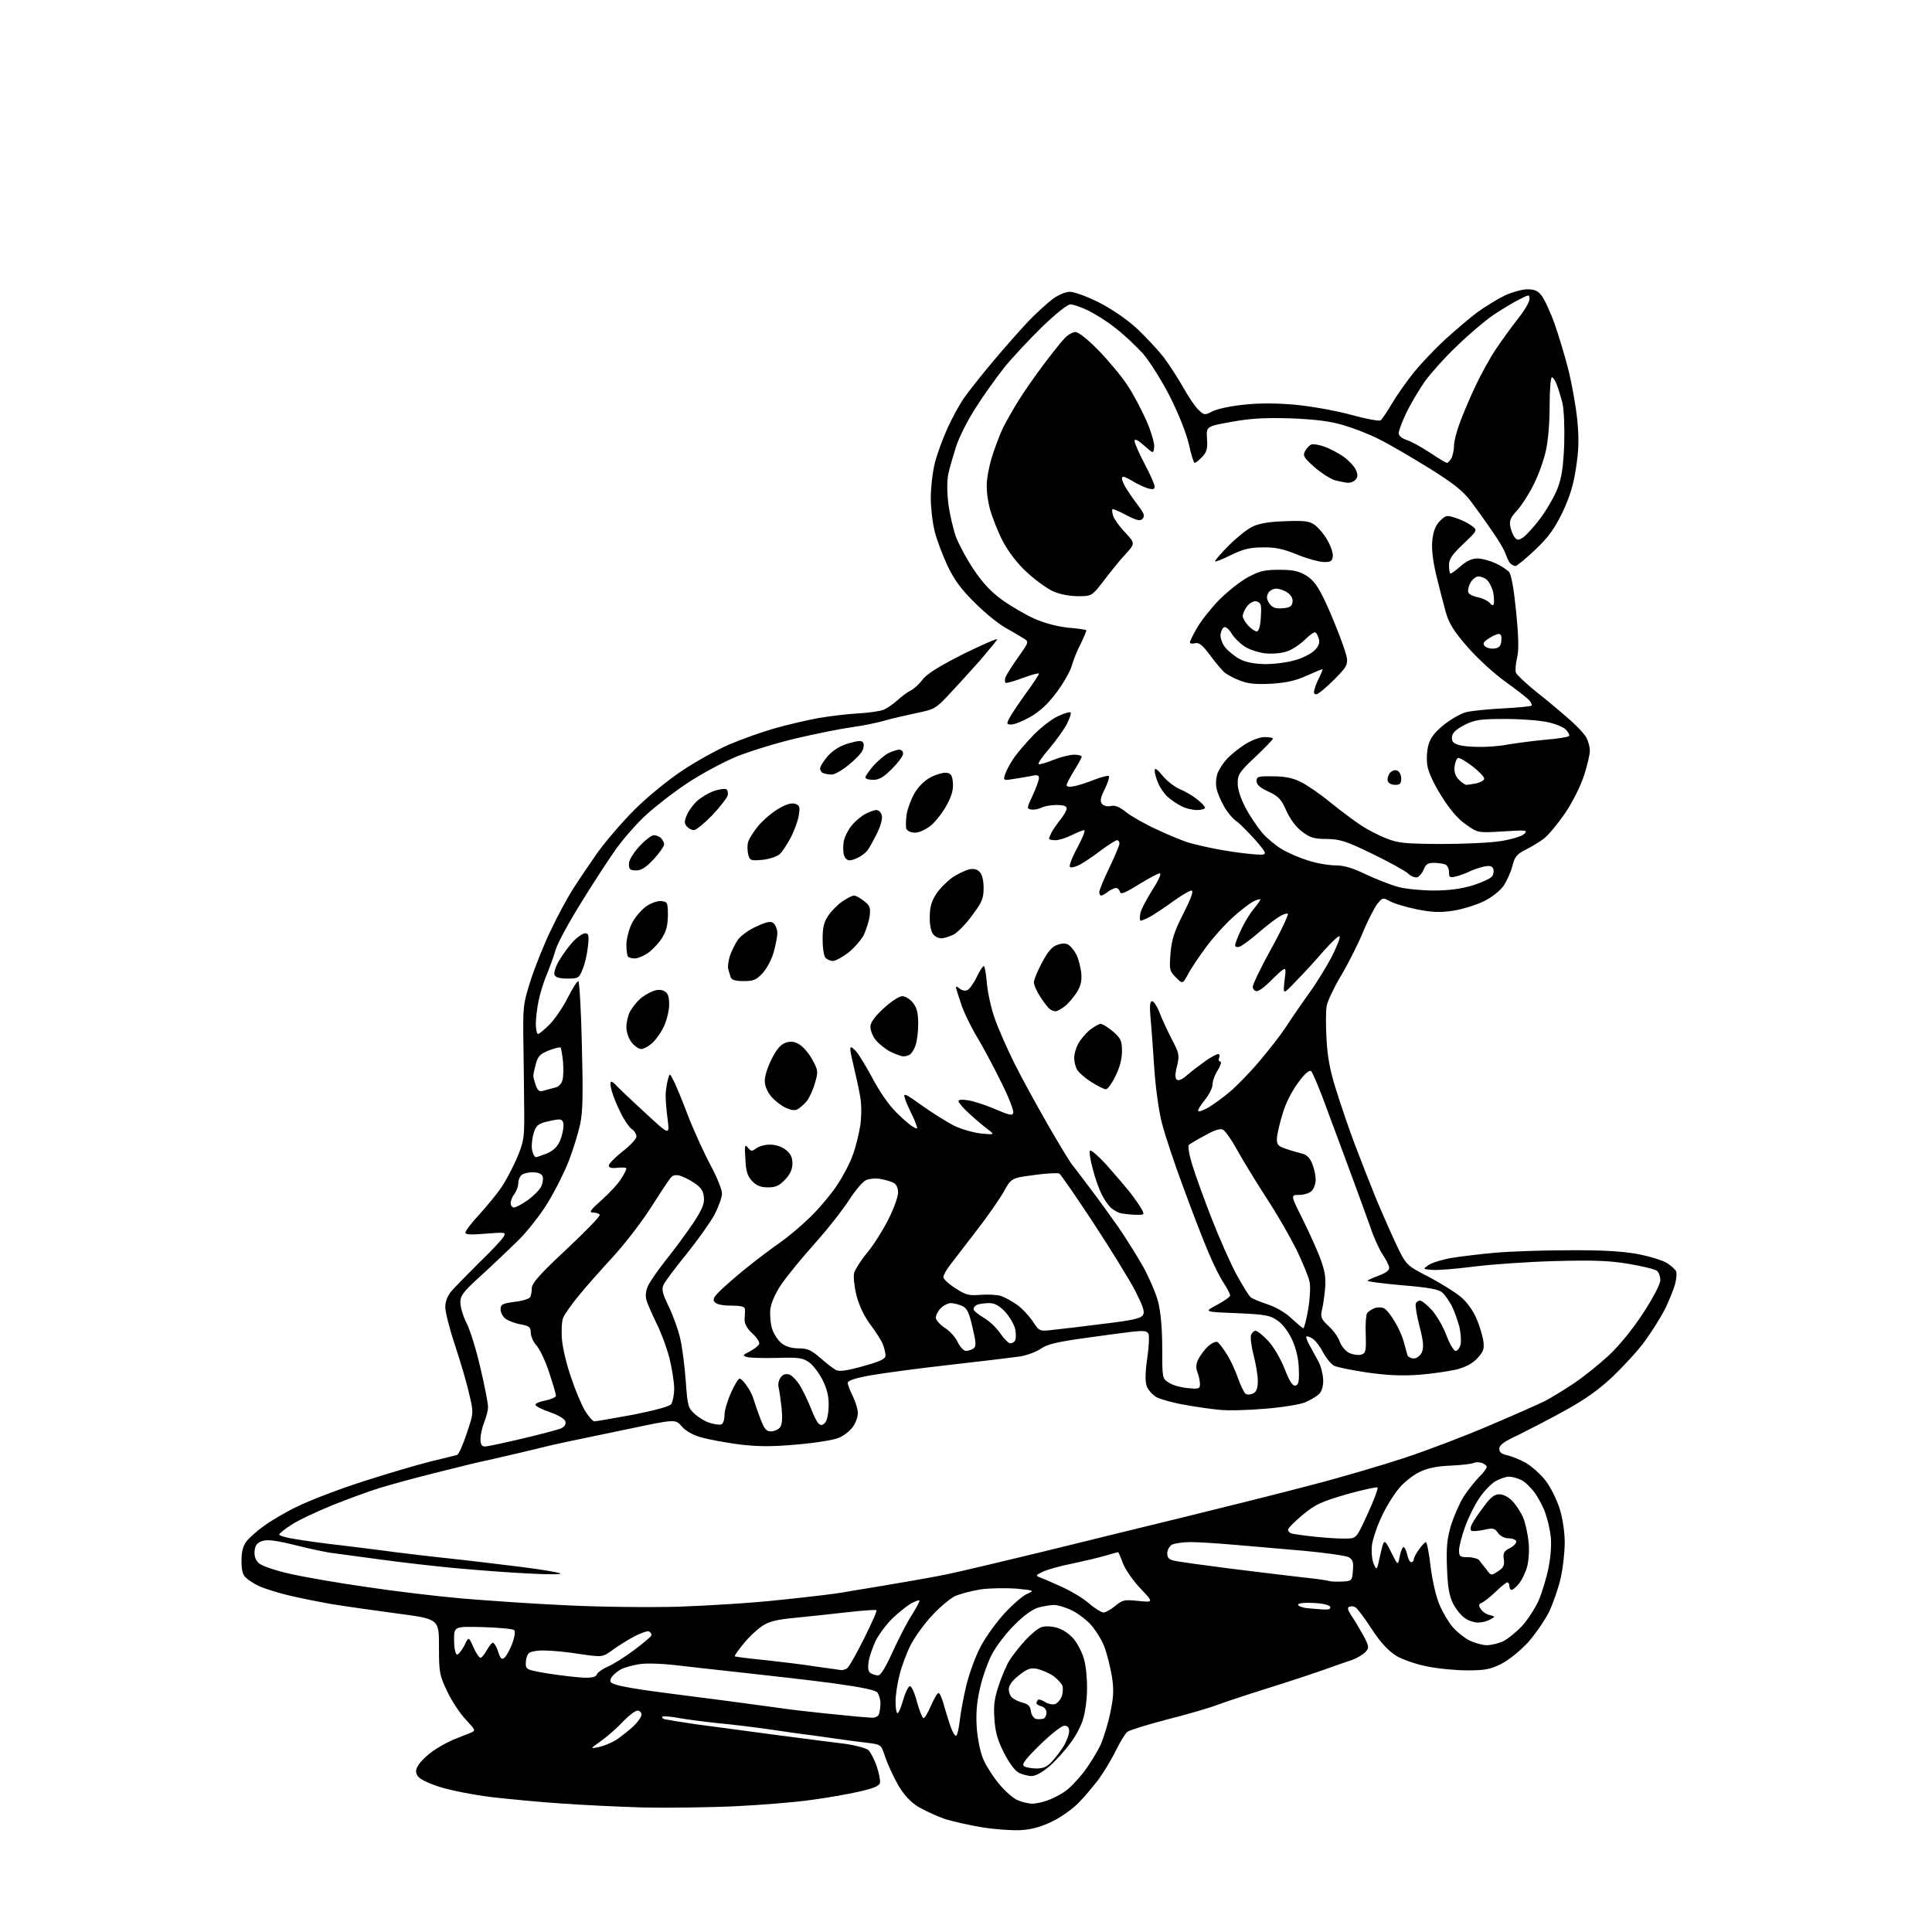 <?xml version="1.0" encoding="UTF-8" standalone="no"?>
<svg 
  version="1.1" 
  xmlns="http://www.w3.org/2000/svg" 
  xmlns:xlink="http://www.w3.org/1999/xlink" 
  xmlns:svg="http://www.w3.org/2000/svg"
  xmlns:rdf="http://www.w3.org/1999/02/22-rdf-syntax-ns#"
  xmlns:cc="http://creativecommons.org/ns#"
  xmlns:dc="http://purl.org/dc/elements/1.1/"
  viewBox="0 0 768 768"
  width="768"
  height="768"
>
<style>svg {background-color: white; }</style>"
<path stroke="none" fill="black" fill-rule="evenodd" d="M405.9,727.5C402.4,727.7 395.4,727.2 390.5,726.4C385.6,725.6 378.8,724.1 375.4,723.0C372.0,721.8 367.3,719.6 364.8,718.1C361.7,716.1 359.2,713.3 356.9,709.4C355.1,706.1 352.8,701.2 351.9,698.5C350.3,693.5 350.3,693.5 344.9,692.8C341.9,692.5 337.7,691.9 335.5,691.6C333.3,691.3 327.9,690.5 323.5,689.9C319.1,689.4 311.0,688.2 305.5,687.4C300.0,686.6 291.0,685.5 285.5,685.0C280.0,684.4 272.9,683.5 269.6,682.9C266.4,682.3 263.5,682.1 263.3,682.4C263.0,682.7 263.3,683.1 264.1,683.4C264.9,683.6 270.4,684.5 276.5,685.4C282.6,686.2 296.7,688.1 308.0,689.6C319.3,691.1 331.9,692.7 336.0,693.2C340.1,693.8 344.3,694.9 345.2,695.7C346.1,696.6 347.6,699.4 348.5,702.1C349.4,704.8 350.0,707.7 349.8,708.7C349.6,709.9 347.3,710.9 341.5,712.2C337.1,713.2 328.6,714.7 322.5,715.5C316.4,716.4 302.9,717.5 292.5,718.0C282.1,718.5 265.4,718.7 255.5,718.5C245.6,718.2 231.0,717.5 223.0,716.9C215.0,716.4 202.7,715.2 195.5,714.4C188.3,713.5 179.0,711.7 174.7,710.3C169.8,708.7 166.6,707.1 165.9,705.8C165.1,704.3 165.2,703.3 166.5,701.4C167.3,700.1 169.8,697.7 171.9,696.2C174.0,694.7 177.7,692.6 180.1,691.6C182.5,690.6 185.6,689.4 186.9,688.9C189.2,687.9 189.2,687.9 185.0,683.4C182.7,680.9 179.4,675.9 177.7,672.2C174.7,665.9 174.5,664.8 174.5,654.5C174.5,643.6 174.5,643.6 158.0,641.4C148.9,640.2 137.0,638.5 131.5,637.6C126.0,636.6 117.9,635.0 113.6,633.9C109.2,632.8 104.3,631.2 102.6,630.3C100.9,629.5 98.7,628.1 97.8,627.2C96.5,626.1 96.0,624.2 96.0,620.5C96.0,616.8 96.6,614.5 98.0,612.7C99.1,611.3 102.2,608.5 104.9,606.6C107.6,604.6 113.5,601.1 118.1,598.9C122.7,596.6 134.4,592.1 144.0,589.0C153.6,585.9 165.8,582.3 171.0,581.0C176.2,579.7 181.0,578.6 181.6,578.4C182.3,578.3 184.0,574.4 185.5,569.9C188.3,561.6 188.3,561.6 186.5,554.1C185.6,549.9 183.0,541.2 180.9,534.8C178.7,528.3 177.0,521.5 177.0,519.6C177.0,517.4 177.9,515.1 179.4,513.3C180.8,511.7 185.8,506.6 190.5,501.9C195.3,497.3 199.6,492.7 200.2,491.6C201.2,489.8 200.9,489.8 193.1,490.4C187.2,490.9 185.0,490.8 185.0,490.0C185.0,489.3 187.5,486.0 190.6,482.7C193.7,479.3 197.5,474.6 199.1,472.3C200.8,469.9 203.5,464.8 205.3,460.8C208.1,454.2 208.4,452.5 208.4,444.0C208.4,438.8 208.2,426.6 208.1,417.0C207.8,399.7 207.9,399.4 211.0,389.5C212.8,384.0 216.4,375.0 219.1,369.5C221.7,364.0 225.6,356.8 227.7,353.5C229.8,350.2 234.2,343.7 237.4,339.1C240.7,334.5 247.3,326.8 252.2,321.9C257.1,317.0 265.5,310.1 271.1,306.4C276.6,302.7 285.1,298.0 290.0,295.9C294.9,293.8 302.8,291.0 307.7,289.6C312.5,288.2 320.3,286.4 325.0,285.5C329.7,284.7 336.9,283.8 341.0,283.6C345.1,283.4 349.7,282.7 351.1,282.2C352.6,281.6 355.0,279.9 356.6,278.5C358.2,277.0 360.6,275.2 362.0,274.5C363.4,273.8 365.5,271.8 366.8,270.1C368.4,267.9 373.4,264.8 383.1,259.9C390.9,256.1 396.8,253.5 396.4,254.2C396.0,254.9 392.9,258.6 389.6,262.5C386.2,266.3 380.9,272.2 377.6,275.7C372.0,281.7 371.5,282.0 364.1,283.5C359.9,284.4 354.2,285.7 351.5,286.5C348.7,287.3 342.9,288.5 338.5,289.1C334.1,289.7 324.2,291.7 316.5,293.5C308.8,295.3 298.2,298.6 292.9,300.7C287.6,302.9 278.8,307.6 273.4,311.2C267.9,314.8 260.6,320.5 257.0,323.8C253.4,327.0 247.9,333.3 244.8,337.6C241.7,342.0 235.3,351.8 230.6,359.5C225.8,367.2 221.5,375.3 220.9,377.5C220.3,379.7 218.7,384.0 217.5,387.0C216.2,390.0 214.7,394.9 214.1,397.8C213.5,400.7 213.0,404.9 213.0,407.0C213.0,409.2 213.4,411.0 213.9,411.0C214.4,411.0 216.4,409.3 218.5,407.2C220.5,405.2 223.7,400.5 225.6,396.8C227.5,393.0 229.4,390.0 229.9,390.0C230.3,390.0 231.0,401.4 231.3,415.2C231.8,435.0 231.7,441.9 230.6,447.0C229.8,450.6 227.8,457.1 226.1,461.5C224.4,465.9 220.7,473.3 217.8,478.0C215.0,482.7 209.7,489.4 206.1,493.0C202.4,496.6 195.8,502.9 191.3,507.0C184.1,513.5 183.0,515.0 183.0,517.8C183.0,519.6 184.1,523.3 185.5,526.0C186.9,528.8 189.4,536.8 191.0,543.9C192.7,551.0 194.0,557.9 194.0,559.3C194.0,560.6 193.3,563.4 192.5,565.3C191.7,567.3 191.0,570.3 191.0,572.0C191.0,574.2 191.5,575.0 192.8,575.0C193.7,575.0 200.3,573.6 207.5,571.9C214.7,570.2 221.5,568.4 222.8,567.9C224.3,567.3 225.0,566.3 224.8,565.2C224.6,564.1 222.3,562.7 218.7,561.4C215.5,560.3 212.9,559.0 212.8,558.4C212.8,557.9 214.7,557.1 216.9,556.7C219.2,556.2 221.0,555.4 221.0,554.8C221.0,554.2 219.8,550.1 218.3,545.6C216.9,541.2 214.6,536.4 213.3,534.9C212.0,533.5 211.0,531.2 211.0,529.8C211.0,527.6 210.4,527.1 207.2,526.5C205.2,526.2 202.5,525.2 201.2,524.4C200.0,523.6 199.0,521.9 199.0,520.6C199.0,518.5 199.6,518.2 204.5,517.5C207.5,517.2 210.3,516.3 210.7,515.7C211.1,515.1 211.4,513.4 211.4,512.0C211.5,510.0 214.6,506.5 225.2,496.6C232.8,489.5 238.7,483.4 238.4,482.9C238.1,482.4 236.9,482.0 235.7,482.0C234.0,482.0 234.7,481.0 239.2,477.0C242.3,474.2 245.8,470.5 246.9,468.6C248.1,466.8 249.0,464.9 249.0,464.5C249.0,464.1 247.4,464.0 245.5,464.2C243.1,464.5 242.0,464.2 242.0,463.3C242.0,462.6 244.5,460.1 247.5,457.7C250.5,455.4 253.0,452.7 253.0,451.8C253.0,450.9 252.2,449.5 251.1,448.8C250.1,448.1 248.1,445.2 246.8,442.5C245.4,439.8 243.8,435.8 243.2,433.8C242.6,431.7 242.5,430.0 243.0,430.0C243.4,430.0 244.3,430.7 245.0,431.5C245.7,432.3 250.8,437.2 256.3,442.2C266.2,451.4 266.2,451.4 265.4,445.0C264.9,441.4 264.6,437.1 264.6,435.5C264.6,433.9 265.0,431.1 265.4,429.5C266.2,426.5 266.2,426.5 267.6,429.3C268.5,430.8 271.1,437.2 273.5,443.5C275.9,449.7 280.0,458.6 282.5,463.3C285.0,467.9 287.0,472.9 287.0,474.4C287.0,476.0 285.6,479.8 284.0,482.9C282.3,486.0 277.3,493.0 272.9,498.5C268.4,504.0 264.3,509.5 263.8,510.7C262.9,512.5 263.3,514.1 265.8,519.3C267.5,522.8 269.6,528.5 270.4,532.1C271.2,535.6 272.2,543.2 272.6,549.0C273.3,558.7 273.5,559.7 276.1,562.0C277.6,563.4 280.3,565.1 282.1,565.6C284.0,566.2 286.1,566.5 286.8,566.2C287.4,566.0 288.0,564.4 288.0,562.5C288.0,560.7 289.2,556.7 290.6,553.6C292.0,550.5 293.5,548.0 294.0,548.0C294.5,548.0 295.7,549.2 296.8,550.8C297.9,552.3 299.1,554.6 299.5,556.0C299.9,557.4 301.1,560.9 302.2,563.8C303.8,568.0 304.6,569.0 306.4,569.0C307.7,569.0 309.3,568.3 310.0,567.5C310.9,566.4 311.1,564.1 310.7,559.7C310.3,556.3 309.8,552.6 309.5,551.5C309.2,550.4 309.5,548.7 310.3,547.6C311.2,546.3 312.3,546.0 313.8,546.4C314.9,546.8 317.0,549.0 318.3,551.3C319.6,553.6 321.5,557.6 322.5,560.2C323.5,562.8 324.8,565.4 325.5,566.0C326.4,566.7 327.1,566.6 328.1,565.4C328.8,564.5 329.4,561.5 329.4,558.7C329.5,555.1 328.7,552.0 327.0,548.6C325.6,545.8 323.2,542.7 321.7,541.6C319.2,539.8 317.6,539.5 308.8,539.8C303.3,539.9 297.9,539.8 296.8,539.4C295.1,538.9 295.2,538.6 298.1,537.2C299.9,536.2 301.6,534.9 301.8,534.2C302.0,533.5 300.8,531.6 299.0,530.0C296.8,527.9 295.9,526.2 296.0,524.3C296.1,522.7 296.2,520.9 296.1,520.2C296.0,519.4 294.2,519.0 290.6,519.0C287.2,519.0 284.8,518.5 284.1,517.6C283.1,516.5 283.8,515.4 287.2,512.2C289.6,510.0 294.4,505.8 298.0,503.0C301.6,500.1 307.0,496.1 310.0,494.0C313.0,491.9 318.4,487.4 322.0,483.9C325.6,480.4 330.4,474.7 332.7,471.2C335.0,467.8 337.8,462.5 338.9,459.4C340.1,456.3 341.4,450.9 342.0,447.3C342.5,443.4 342.5,438.8 341.9,435.7C341.4,432.8 340.3,427.8 339.5,424.5C338.7,421.2 338.0,417.9 338.0,417.1C338.0,416.0 338.4,416.0 339.8,417.4C340.9,418.3 343.9,423.2 346.6,428.2C349.4,433.6 353.5,439.5 356.3,442.2C359.0,444.9 362.0,447.5 363.1,448.0C364.8,449.0 364.9,448.8 364.0,446.5C363.5,445.1 362.4,442.8 361.6,441.2C360.9,439.7 359.9,437.5 359.6,436.2C359.0,434.4 360.2,434.9 366.4,439.4C370.6,442.4 376.4,446.0 379.3,447.5C382.2,448.9 387.1,450.3 390.1,450.6C395.5,451.1 395.5,451.1 392.5,448.8C390.9,447.6 387.6,444.8 385.2,442.6C382.9,440.5 381.0,438.3 381.0,437.7C381.0,437.1 382.5,437.0 384.9,437.4C387.0,437.7 391.9,439.3 395.6,440.9C401.4,443.4 402.6,443.6 402.8,442.3C403.0,441.5 401.0,436.2 398.2,430.6C395.5,425.1 391.2,416.9 388.6,412.6C386.0,408.3 383.0,402.1 382.0,398.9C380.9,395.7 380.0,392.8 380.0,392.4C380.0,392.0 380.7,392.3 381.5,393.0C382.3,393.7 383.7,394.0 384.5,393.6C385.3,393.3 387.0,391.0 388.2,388.5C389.4,386.0 390.7,384.0 391.1,384.0C391.4,384.0 392.0,387.0 392.3,390.8C392.6,394.5 394.0,400.8 395.4,404.8C396.8,408.8 400.4,417.0 403.4,423.0C406.4,429.0 412.4,439.9 416.6,447.2C420.8,454.5 425.0,461.4 425.9,462.6C426.8,463.7 430.2,468.2 433.5,472.6C436.8,476.9 441.8,483.9 444.7,488.0C447.5,492.1 451.9,499.1 454.4,503.5C456.8,507.9 459.6,514.3 460.4,517.6C461.4,521.6 462.0,528.1 462.0,535.9C462.0,547.7 462.0,548.0 464.6,549.6C466.0,550.6 469.3,551.5 472.1,551.8C476.5,552.2 477.0,552.1 477.0,550.2C477.0,549.1 476.6,547.0 476.0,545.5C475.3,543.6 475.4,542.2 476.4,540.2C477.2,538.7 478.9,536.4 480.3,535.1C481.7,533.9 483.4,533.1 484.0,533.5C484.6,533.9 486.2,536.0 487.6,538.2C489.1,540.5 491.1,544.8 492.1,547.8C493.2,550.9 494.6,553.7 495.2,554.1C495.9,554.5 497.2,554.4 498.2,553.9C499.5,553.2 500.0,551.8 500.0,548.9C500.0,546.7 499.2,542.0 498.3,538.6C497.4,535.1 497.0,531.6 497.3,530.7C497.7,529.7 498.5,529.0 499.1,529.0C499.8,529.0 502.0,530.8 504.0,532.9C506.2,535.2 508.9,539.8 510.6,544.0C512.6,549.1 513.8,551.0 514.9,550.8C516.2,550.5 516.5,549.2 516.3,544.2C516.2,540.1 515.3,536.3 513.7,532.7C512.3,529.6 509.9,526.3 507.9,525.0C505.0,522.9 503.2,522.5 491.6,522.0C478.5,521.5 478.5,521.5 483.8,518.7C486.6,517.2 489.0,515.5 489.0,515.0C489.0,514.4 487.9,512.2 486.5,510.1C485.1,508.1 482.3,502.5 480.4,497.9C478.4,493.3 473.9,481.6 470.4,472.0C466.8,462.4 463.0,450.9 461.9,446.5C460.7,442.1 459.4,432.6 458.9,425.5C458.4,418.4 457.8,409.2 457.4,405.2C456.9,399.9 457.1,398.0 458.0,398.0C458.6,398.0 459.9,399.9 460.8,402.2C461.7,404.6 463.9,409.4 465.7,412.9C468.8,418.8 468.9,419.5 467.9,423.7C467.1,426.7 467.1,428.5 467.7,429.1C468.4,429.8 469.9,429.2 472.1,427.2C474.0,425.6 477.3,423.1 479.4,421.6C481.5,420.2 483.7,419.0 484.2,419.0C484.8,419.0 485.0,419.7 484.6,420.5C484.3,421.3 484.5,422.0 485.1,422.0C485.7,422.0 485.2,423.5 484.1,425.4C482.9,427.2 482.0,429.8 482.0,431.1C482.0,432.5 480.6,435.2 478.9,437.3C477.2,439.4 476.0,441.4 476.3,441.7C476.7,442.0 478.6,441.3 480.6,440.1C482.6,438.9 486.4,436.1 489.0,433.9C491.6,431.7 496.9,426.3 500.6,421.9C504.4,417.4 509.1,411.4 511.0,408.5C512.9,405.5 517.0,399.6 520.1,395.2C523.3,390.9 527.4,384.1 529.5,380.1C531.5,376.1 532.9,372.5 532.5,372.2C532.2,371.8 529.3,374.5 526.2,378.0C523.1,381.6 518.2,387.0 515.2,390.0C510.0,395.5 510.0,395.5 510.6,390.0C511.3,384.7 511.2,384.6 509.4,385.9C508.4,386.7 506.1,388.9 504.3,390.7C502.5,392.5 500.4,394.0 499.6,394.0C498.7,394.0 498.0,393.2 498.0,392.2C498.0,391.3 501.3,384.4 505.4,377.0C509.5,369.6 512.4,363.3 511.9,363.2C511.3,363.0 509.7,363.6 508.2,364.6C506.7,365.5 503.0,368.4 500.0,371.0C497.0,373.6 493.7,376.0 492.8,376.3C491.7,376.7 491.0,376.4 491.0,375.7C491.0,375.0 492.1,372.2 493.4,369.5C494.6,366.8 496.9,363.1 498.3,361.4C499.8,359.6 501.0,357.9 501.0,357.6C501.0,357.2 499.7,357.6 498.1,358.4C496.5,359.3 492.7,362.2 489.7,365.0C486.6,367.8 481.9,373.1 479.2,376.8C476.5,380.5 473.3,385.2 472.2,387.4C470.1,391.2 470.1,391.2 467.4,388.5C464.9,386.0 464.8,385.5 465.3,378.9C465.8,373.3 466.8,370.2 470.5,363.0C473.6,356.8 474.6,354.0 473.6,354.0C472.9,354.0 469.5,356.0 466.2,358.4C462.9,360.8 458.8,363.5 457.2,364.4C455.5,365.3 453.8,366.0 453.4,366.0C453.1,366.0 453.0,364.7 453.3,363.1C453.6,361.5 455.8,357.4 458.0,353.9C460.3,350.4 461.7,347.4 461.1,347.2C460.6,347.0 456.9,349.0 452.8,351.5C447.2,355.0 445.4,355.7 445.2,354.5C445.0,353.7 444.3,353.0 443.6,353.0C442.9,353.0 441.5,353.7 440.4,354.5C439.4,355.3 438.2,356.0 437.8,356.0C437.3,356.0 437.0,355.4 437.0,354.6C437.0,353.8 438.8,349.4 441.0,344.9C443.2,340.3 445.0,336.0 445.0,335.3C445.0,334.6 444.6,334.0 444.0,334.0C443.5,334.0 440.7,335.8 437.8,337.9C435.0,340.1 431.1,342.7 429.3,343.7C427.5,344.6 425.7,345.1 425.3,344.6C424.9,344.2 426.2,340.7 428.3,336.9C430.3,333.1 431.6,330.0 431.0,330.0C430.4,330.0 428.2,330.9 426.0,332.0C423.8,333.1 420.9,334.0 419.5,334.0C418.1,334.0 417.0,333.7 417.0,333.4C417.0,333.1 417.5,331.9 418.1,330.7C418.8,329.5 420.4,327.2 421.6,325.7C422.9,324.1 424.0,322.2 424.0,321.4C424.0,320.4 422.8,320.0 419.9,320.0C417.7,320.0 415.0,320.5 413.9,321.1C412.8,321.6 411.0,322.0 410.0,321.8C408.1,321.5 408.1,321.3 410.5,316.2C411.9,313.2 413.0,310.1 413.0,309.3C413.0,308.1 412.3,307.9 409.8,308.5C408.0,308.8 404.8,309.4 402.6,309.7C398.9,310.3 398.8,310.2 399.5,307.9C399.9,306.6 401.4,303.7 402.9,301.5C404.3,299.4 408.0,295.1 411.0,292.0C414.0,289.0 418.4,285.6 420.8,284.6C423.1,283.5 425.3,282.9 425.6,283.2C425.9,283.6 425.2,285.6 424.1,287.8C423.0,289.9 419.8,294.4 417.1,297.6C414.3,300.8 412.4,303.6 412.9,303.8C413.4,303.9 416.1,303.2 418.9,302.0C421.7,300.9 425.4,300.0 427.0,300.0C428.7,300.0 430.0,300.4 430.0,300.8C430.0,301.2 428.6,303.7 427.0,306.3C425.4,308.9 424.0,311.5 424.0,312.1C424.0,312.8 425.2,312.9 427.2,312.5C429.0,312.1 432.7,310.9 435.4,309.8C438.1,308.8 440.5,308.2 440.8,308.5C441.1,308.8 440.4,311.1 439.2,313.6C437.4,317.2 437.2,318.5 438.1,319.6C438.8,320.4 440.2,320.7 441.6,320.4C443.2,320.0 445.0,320.7 447.7,322.9C449.8,324.5 455.3,327.7 460.0,329.8C464.7,332.0 470.1,334.2 472.0,334.8C473.9,335.4 478.9,336.6 483.0,337.4C487.1,338.2 493.6,339.2 497.4,339.5C504.3,340.1 504.3,340.1 499.0,333.9C496.0,330.6 492.6,327.1 491.3,326.3C490.0,325.4 487.9,322.9 486.6,320.6C485.3,318.3 483.9,315.1 483.6,313.4C483.2,311.7 483.4,309.0 484.0,307.4C484.6,305.8 486.3,303.2 487.8,301.6C489.3,300.0 492.5,297.4 494.9,295.9C497.6,294.2 500.8,293.0 502.7,293.0C504.5,293.0 506.0,293.3 506.0,293.6C506.0,294.0 502.9,297.2 499.0,300.9C492.7,306.8 492.0,307.9 492.0,311.4C492.0,313.8 493.2,317.4 495.1,321.1C496.8,324.3 499.8,328.7 501.7,331.0C503.6,333.2 507.2,336.2 509.6,337.6C512.1,339.1 516.8,341.1 520.1,342.1C523.5,343.2 528.3,344.0 530.9,344.0C534.2,344.0 537.7,345.0 543.0,347.6C547.1,349.5 552.9,351.8 555.9,352.6C559.0,353.4 565.3,354.0 570.1,354.0C576.0,354.0 580.9,353.3 585.3,352.0C588.8,350.9 592.3,349.3 593.0,348.5C593.7,347.7 593.9,346.3 593.6,345.4C593.1,344.2 592.2,344.0 589.8,344.5C588.0,344.9 585.4,345.8 584.0,346.5C582.6,347.2 580.3,348.0 578.8,348.4C576.3,349.0 576.0,348.8 576.0,346.6C576.0,345.3 575.3,343.9 574.4,343.6C573.5,343.3 571.5,343.0 569.9,343.0C567.7,343.0 566.7,343.6 566.0,345.5C565.5,346.9 564.3,348.3 563.5,348.7C562.6,349.0 560.9,348.4 559.7,347.2C558.5,346.1 552.1,342.6 545.5,339.4C535.0,334.3 532.7,333.6 527.4,333.5C522.3,333.5 520.8,333.0 517.6,330.6C515.2,328.8 512.9,325.7 511.4,322.4C509.4,317.8 508.3,316.6 504.3,314.7C500.9,313.2 499.5,311.9 499.5,310.5C499.5,308.7 500.2,308.5 506.0,308.6C510.6,308.6 513.8,309.2 517.0,310.8C519.5,312.0 524.9,315.7 529.0,319.1C533.1,322.4 538.5,326.4 540.9,328.0C543.3,329.6 547.8,332.0 550.9,333.2C555.9,335.2 558.4,335.4 573.0,335.5C582.1,335.5 592.8,335.0 596.9,334.3C601.1,333.6 605.0,332.4 605.9,331.5C607.4,330.0 606.8,329.9 597.5,330.5C587.5,331.1 587.5,331.1 582.8,327.8C579.6,325.6 576.4,321.9 573.1,316.6C570.0,311.7 567.8,307.0 567.4,304.3C567.0,301.7 567.2,298.2 567.9,295.9C568.7,293.1 570.6,290.8 574.1,288.0C576.9,285.8 580.8,283.6 582.8,283.1C584.8,282.6 591.4,281.9 597.4,281.6C603.4,281.3 608.5,280.8 608.8,280.5C609.1,280.3 608.7,279.3 608.0,278.5C607.3,277.6 602.9,274.2 598.3,270.9C593.7,267.6 586.9,261.3 583.2,257.0C577.9,250.9 576.0,247.8 574.7,243.3C573.8,240.1 572.1,233.4 570.9,228.5C569.5,222.5 569.0,217.9 569.4,214.5C569.8,211.1 570.7,208.8 572.4,207.1C574.7,204.8 575.1,204.7 578.7,205.9C580.9,206.6 583.7,208.0 585.0,209.0C587.4,210.8 587.4,210.8 581.7,216.2C577.1,220.6 576.0,222.2 576.0,224.8C576.0,226.6 576.3,228.0 576.6,228.0C577.0,228.0 578.8,226.7 580.7,225.0C583.0,223.0 585.1,222.0 587.3,222.0C589.1,222.0 592.3,222.9 594.5,223.9C596.7,224.9 599.1,226.5 599.9,227.4C600.8,228.5 601.8,234.3 602.7,243.3C603.7,253.5 603.8,258.7 603.0,261.7C602.5,264.0 602.3,266.5 602.6,267.4C602.9,268.2 606.4,271.5 610.3,274.7C614.3,277.8 620.1,282.7 623.3,285.5C626.5,288.2 629.8,291.7 630.6,293.2C631.4,294.7 632.0,297.0 632.0,298.4C632.0,299.8 631.0,304.2 629.7,308.2C628.3,312.5 625.2,318.7 622.2,323.2C619.3,327.4 615.5,332.0 613.8,333.3C612.0,334.7 608.6,336.7 606.4,337.8C602.9,339.6 602.1,340.6 601.2,344.3C600.6,346.6 599.0,350.1 597.8,352.0C596.4,354.0 593.2,356.6 590.0,358.2C587.0,359.7 581.5,361.4 577.8,362.0C572.5,362.8 569.4,362.7 563.3,361.5C559.0,360.6 554.2,359.2 552.6,358.3C549.7,356.7 549.6,356.8 547.5,359.3C546.4,360.8 543.7,365.9 541.7,370.8C539.7,375.6 535.8,383.3 533.0,388.0C530.2,392.7 527.7,398.0 527.4,399.8C527.0,401.7 527.0,407.5 527.3,412.8C527.6,419.6 528.7,425.6 530.9,432.5C532.6,438.0 535.9,447.9 538.4,454.5C540.9,461.1 544.7,470.8 546.9,476.2C549.1,481.5 552.7,489.7 554.9,494.4C559.0,503.0 559.0,503.0 568.2,507.7C573.2,510.4 579.0,514.0 581.0,515.8C583.1,517.6 585.7,521.2 586.8,523.9C588.0,526.5 589.2,530.5 589.6,532.7C590.1,536.2 589.8,537.1 587.4,539.8C585.4,542.0 582.7,543.4 579.0,544.4C575.9,545.1 569.2,546.1 564.0,546.5C557.2,547.0 551.3,546.7 543.5,545.6C537.5,544.7 531.5,543.5 530.3,542.9C529.1,542.2 527.1,539.8 525.9,537.5C524.7,535.2 522.8,532.7 521.7,532.1C520.7,531.4 519.6,531.1 519.3,531.3C519.1,531.6 519.7,533.3 520.7,535.0C521.7,536.8 523.3,539.7 524.2,541.4C525.1,543.1 525.9,546.3 526.0,548.6C526.0,551.3 525.4,553.2 524.2,554.3C523.2,555.2 520.8,556.6 518.7,557.5C516.7,558.3 509.5,559.5 502.8,560.0C496.0,560.6 487.8,560.8 484.5,560.4C481.2,560.1 475.0,559.2 470.7,558.4C466.5,557.7 461.6,556.3 459.9,555.5C458.3,554.6 456.5,552.7 455.9,551.2C455.2,549.3 455.2,546.0 456.0,540.2C456.7,535.7 456.9,531.3 456.6,530.4C456.1,529.1 455.0,528.9 450.7,529.3C447.9,529.6 439.1,530.8 431.2,531.9C420.3,533.4 416.2,534.4 413.8,536.1C412.1,537.3 408.4,538.7 405.6,539.2C402.8,539.6 390.4,541.1 378.0,542.5C365.6,543.9 351.3,545.8 346.2,546.7C340.0,547.8 337.0,548.8 337.0,549.7C337.0,550.5 337.9,552.8 339.0,555.0C340.1,557.2 341.0,560.2 341.0,561.8C341.0,563.4 340.0,566.0 338.8,567.5C337.6,569.0 335.2,570.9 333.3,571.6C331.5,572.4 324.1,573.6 317.0,574.2C306.9,575.1 301.9,575.1 294.0,574.2C288.5,573.5 281.7,572.2 278.8,571.4C275.5,570.5 272.5,568.8 271.0,567.0C268.5,564.1 268.5,564.1 249.5,568.1C239.0,570.3 228.5,572.5 226.0,573.0C223.5,573.5 217.7,574.8 213.0,576.0C208.3,577.1 202.6,578.5 200.2,579.0C197.9,579.6 194.1,580.4 191.8,580.9C189.4,581.4 181.0,583.5 173.0,585.5C165.0,587.5 155.1,590.2 150.9,591.5C146.7,592.8 138.2,595.9 132.0,598.4C125.9,600.9 118.6,604.3 115.9,606.1C113.2,607.8 111.0,609.6 111.0,610.0C111.0,610.4 113.8,611.3 117.3,611.8C120.7,612.4 129.3,613.6 136.5,614.4C143.7,615.3 152.9,616.4 157.0,617.0C161.1,617.5 170.8,618.7 178.5,619.5C186.2,620.3 199.2,621.9 207.3,622.9C215.4,623.9 222.4,625.1 222.8,625.5C223.2,625.9 217.7,625.9 210.5,625.5C203.3,625.2 190.3,624.2 181.5,623.4C172.7,622.6 159.0,621.0 151.0,619.9C143.0,618.8 134.7,617.7 132.5,617.4C130.3,617.2 123.7,615.8 117.7,614.3C109.6,612.3 106.3,611.9 104.2,612.6C102.2,613.3 101.4,614.3 101.2,616.6C101.0,618.6 101.6,620.2 102.9,621.4C104.1,622.5 109.5,624.3 115.2,625.6C120.9,626.9 134.7,629.3 146.0,630.9C157.3,632.6 174.2,634.6 183.5,635.4C192.8,636.2 211.3,637.5 224.5,638.1C237.8,638.8 257.9,639.0 269.5,638.7C281.1,638.3 299.3,637.2 310.0,636.0C320.7,634.9 331.8,633.6 334.5,633.1C337.2,632.6 345.4,631.3 352.5,630.1C359.6,628.9 370.0,627.1 375.5,626.0C381.0,624.9 399.0,620.6 415.5,616.6C432.0,612.5 457.9,606.2 473.0,602.5C488.1,598.8 509.7,593.4 521.0,590.4C532.3,587.5 549.0,582.6 558.1,579.6C567.2,576.6 582.5,570.8 592.2,566.6C601.9,562.5 611.8,558.1 614.2,556.9C616.5,555.7 621.6,552.6 625.5,550.0C629.4,547.4 635.6,542.4 639.3,539.0C643.5,535.1 648.8,528.7 653.1,522.1C657.2,515.8 660.0,510.5 660.0,508.9C660.0,507.4 659.4,505.8 658.7,505.2C658.0,504.6 652.9,503.3 647.4,502.4C639.6,501.1 633.4,500.9 618.0,501.3C607.3,501.6 592.8,502.6 585.8,503.5C578.8,504.4 571.4,505.0 569.3,504.8C565.5,504.5 565.5,504.5 568.0,502.8C569.4,501.9 573.6,500.6 577.3,500.0C581.1,499.4 588.6,498.5 594.1,498.0C599.6,497.5 612.8,497.0 623.3,497.0C637.1,496.9 644.9,497.4 651.0,498.5C655.7,499.4 660.9,501.0 662.7,502.1C664.4,503.2 666.0,504.7 666.3,505.4C666.6,506.2 666.4,508.6 665.8,510.7C665.2,512.8 663.4,517.2 661.8,520.5C660.1,523.8 656.5,529.5 653.8,533.2C651.1,536.9 645.3,543.2 641.0,547.3C635.6,552.4 629.8,556.5 622.3,560.6C616.4,563.9 608.0,568.2 603.8,570.3C597.9,573.0 596.0,574.4 596.0,575.9C596.0,577.3 596.9,578.0 599.2,578.5C601.0,578.9 604.4,580.3 606.7,581.6C609.0,583.0 612.5,586.1 614.5,588.7C616.4,591.2 618.9,596.2 620.0,599.8C621.2,603.6 622.0,609.0 622.0,613.2C622.0,617.0 621.3,623.3 620.4,627.3C619.5,631.3 617.4,637.3 615.8,640.7C614.1,644.1 610.3,649.6 607.4,652.9C604.2,656.3 599.8,659.9 596.8,661.4C592.5,663.6 590.2,664.0 583.3,664.0C578.7,664.0 571.4,663.3 567.2,662.4C563.0,661.6 557.5,659.7 555.0,658.2C551.9,656.2 548.9,653.1 545.3,647.6C542.5,643.3 539.6,639.4 538.9,639.0C538.2,638.5 537.1,638.4 536.4,638.7C535.5,639.0 535.7,640.0 537.3,642.4C538.5,644.1 540.6,647.7 542.0,650.2C544.3,654.6 544.3,655.0 542.8,656.7C541.8,657.7 539.4,659.2 537.3,659.9C535.2,660.6 530.6,662.2 527.0,663.5C523.4,664.8 513.8,668.0 505.5,670.6C497.2,673.2 487.8,676.3 484.5,677.5C481.2,678.8 472.0,681.5 464.0,683.5C456.0,685.6 448.9,687.8 448.2,688.4C447.4,688.9 445.3,692.4 443.5,696.0C441.7,699.7 438.5,704.9 436.5,707.6C434.4,710.3 431.0,714.4 428.8,716.6C426.6,718.9 422.0,722.2 418.6,723.9C414.1,726.1 410.5,727.2 405.9,727.5zM410.1,717.0C411.5,717.0 414.2,716.5 416.1,715.8C418.0,715.2 421.1,713.6 423.1,712.3C425.1,711.0 428.6,707.3 431.0,704.2C433.3,701.1 436.3,696.2 437.6,693.4C438.8,690.5 440.6,684.8 441.4,680.6C442.7,674.5 442.8,671.6 442.0,666.4C441.4,662.9 440.1,657.5 439.0,654.6C437.9,651.7 435.3,647.6 433.3,645.5C431.3,643.4 427.8,640.9 425.6,639.9C423.3,638.9 420.4,638.0 419.0,638.0C417.6,638.0 414.8,638.5 412.8,639.0C410.5,639.7 406.9,642.2 403.3,645.9C400.0,649.1 396.0,654.4 394.3,657.6C392.6,660.9 390.4,667.1 389.5,671.4C388.2,677.1 387.9,681.5 388.3,687.2C388.7,691.7 389.8,697.1 391.0,699.6C392.1,702.1 394.9,706.5 397.2,709.2C399.5,712.0 402.8,714.9 404.5,715.6C406.1,716.3 408.7,716.9 410.1,717.0zM410.1,706.0C408.7,706.0 406.4,705.4 405.0,704.7C403.5,704.0 401.1,700.7 399.1,696.8C396.6,691.8 395.6,688.5 395.3,683.3C394.9,678.0 395.3,675.1 397.0,670.0C398.2,666.4 400.1,661.9 401.3,660.0C402.5,658.1 405.3,654.5 407.5,652.1C409.7,649.7 412.5,647.4 413.8,646.9C415.3,646.3 417.7,646.4 420.0,647.0C422.5,647.7 425.0,649.4 426.9,651.6C428.5,653.6 430.4,657.3 431.0,659.9C431.7,662.4 432.2,667.6 432.1,671.5C432.1,675.4 431.4,680.6 430.6,683.2C429.9,685.8 427.6,690.2 425.5,692.9C423.5,695.7 419.8,699.8 417.3,702.0C414.4,704.5 411.7,706.0 410.1,706.0zM412.1,703.0C414.7,703.0 416.3,702.3 418.2,700.2C419.6,698.7 421.7,695.9 422.9,694.0C424.0,692.1 425.0,689.5 425.0,688.2C425.0,686.7 424.4,686.0 423.1,686.0C422.0,686.0 417.7,689.4 413.4,693.6C407.5,699.4 406.0,701.4 407.1,702.1C407.9,702.6 410.1,703.0 412.1,703.0zM238.0,694.5C239.9,694.1 243.1,692.8 245.0,691.6C246.9,690.3 250.0,687.9 251.8,686.2C253.5,684.6 255.0,682.5 255.0,681.6C255.0,680.7 254.3,680.0 253.4,680.0C252.5,680.0 249.9,682.0 247.6,684.4C245.4,686.8 241.5,690.2 239.0,692.0C234.5,695.2 234.5,695.2 238.0,694.5zM380.0,690.0C380.5,690.0 381.1,687.4 381.5,684.2C381.8,681.1 383.0,674.7 384.1,670.1C385.2,665.5 387.7,658.5 389.8,654.6C391.8,650.7 396.2,644.7 399.5,641.1C402.8,637.6 406.8,634.1 408.5,633.5C411.3,632.3 411.1,632.2 404.0,631.5C399.9,631.2 393.5,631.3 389.8,631.8C386.2,632.4 381.6,633.6 379.6,634.5C377.6,635.5 373.5,638.9 370.5,642.2C367.4,645.5 363.6,650.8 362.0,653.9C360.4,657.1 358.4,662.4 357.6,665.7C356.7,669.1 356.0,673.9 356.0,676.4C356.0,678.9 356.3,681.0 356.8,681.0C357.2,681.0 358.2,678.7 359.0,675.8C359.8,673.0 361.0,670.5 361.6,670.3C362.3,670.1 363.5,672.7 364.5,676.5C365.5,680.1 366.7,683.0 367.1,683.0C367.6,683.0 368.9,680.8 370.1,678.0C371.3,675.2 372.6,673.0 373.1,673.0C373.6,673.0 374.7,675.6 375.5,678.8C376.4,681.9 377.6,685.7 378.2,687.2C378.8,688.8 379.6,690.0 380.0,690.0zM414.8,683.2C415.4,683.0 416.0,681.9 416.0,680.8C416.0,679.7 415.2,678.6 414.0,678.3C412.9,678.0 412.0,677.4 412.0,677.1C412.0,676.7 412.3,676.1 412.6,675.7C413.0,675.4 414.2,675.8 415.5,676.6C416.7,677.4 418.5,677.7 419.4,677.4C420.4,677.0 421.5,675.7 422.0,674.5C422.5,673.2 422.6,671.4 422.4,670.3C422.1,669.3 420.4,667.5 418.7,666.2C416.9,665.0 414.0,663.8 412.3,663.4C409.7,662.9 408.4,663.3 405.0,666.0C402.4,668.0 401.0,670.0 401.0,671.5C401.0,672.7 401.6,674.3 402.4,674.9C403.2,675.6 405.1,676.5 406.7,676.9C408.7,677.4 409.6,678.3 409.8,680.3C410.0,681.7 410.9,683.0 411.8,683.3C412.7,683.5 414.1,683.4 414.8,683.2zM346.6,682.8C347.8,682.9 349.1,682.3 349.4,681.4C349.7,680.5 350.0,678.6 350.0,677.1C350.0,675.6 349.4,673.7 348.8,672.8C347.9,671.8 342.6,670.7 331.0,669.1C321.9,667.9 306.2,666.1 296.0,665.0C285.8,663.9 273.4,662.5 268.3,661.9C263.2,661.3 257.0,661.1 254.3,661.5C251.7,661.9 248.3,662.8 246.8,663.6C245.3,664.4 243.6,665.9 243.0,666.9C242.2,668.6 242.5,669.0 245.3,669.8C247.0,670.4 254.1,671.6 261.0,672.5C267.9,673.4 280.0,675.0 288.0,676.0C296.0,677.1 305.6,678.4 309.5,678.9C313.4,679.5 321.2,680.4 327.0,681.0C332.8,681.6 339.1,682.2 341.0,682.4C342.9,682.5 345.5,682.8 346.6,682.8zM232.1,666.9C235.4,667.0 237.0,666.6 237.3,665.5C237.7,664.7 239.6,663.4 241.6,662.5C243.6,661.7 248.4,658.7 252.1,655.9C255.9,653.1 259.0,650.4 259.0,650.0C259.0,649.5 258.6,648.9 258.0,648.5C257.5,648.2 254.9,649.1 252.3,650.4C249.7,651.8 245.7,654.3 243.5,655.9C239.5,658.8 239.5,658.8 230.5,657.5C225.6,656.7 219.2,656.1 216.4,656.1C213.7,656.0 210.9,656.5 210.2,657.2C209.5,657.9 209.0,659.6 209.0,661.1C209.0,663.7 209.2,663.8 218.2,665.3C223.3,666.1 229.6,666.8 232.1,666.9zM349.1,666.0C350.1,666.0 352.1,662.7 354.9,656.5C357.3,651.3 360.7,644.6 362.6,641.8C364.4,638.9 365.7,636.4 365.5,636.2C365.3,636.0 363.9,636.5 362.3,637.3C360.8,638.2 357.4,640.8 354.9,643.2C352.4,645.6 349.4,649.7 348.1,652.2C346.9,654.8 345.6,658.5 345.3,660.5C344.9,663.1 345.1,664.5 346.1,665.1C346.9,665.6 348.2,666.0 349.1,666.0zM334.5,663.9C335.1,663.9 336.1,663.6 336.7,663.2C337.4,662.8 340.4,657.5 343.4,651.5C346.4,645.5 348.7,640.4 348.4,640.1C348.2,639.8 342.9,640.2 336.7,640.9C330.5,641.6 321.3,642.6 316.1,643.1C308.8,643.8 305.8,644.5 302.9,646.4C300.9,647.8 297.5,650.9 295.5,653.5C293.4,656.0 291.9,658.2 292.1,658.4C292.3,658.6 297.7,659.3 304.0,659.9C310.3,660.6 319.6,661.7 324.5,662.5C329.4,663.2 333.9,663.8 334.5,663.9zM200.5,659.0C201.3,658.3 202.7,655.8 203.6,653.4C204.6,650.7 204.9,648.5 204.4,648.0C203.9,647.5 198.3,647.0 192.0,646.8C180.5,646.5 180.5,646.5 180.5,651.9C180.5,654.9 181.0,657.5 181.6,657.7C182.1,657.9 183.4,656.3 184.5,654.3C186.3,650.5 186.3,650.5 188.2,654.8C189.2,657.1 190.5,659.0 191.0,659.0C191.5,659.0 192.6,657.6 193.5,656.0C194.4,654.4 195.5,653.0 195.9,653.0C196.4,653.0 197.4,654.6 198.0,656.5C198.9,659.4 199.5,659.9 200.5,659.0zM590.8,654.0C592.7,654.0 595.7,653.3 597.6,652.4C599.4,651.5 602.7,648.8 605.0,646.4C607.2,644.0 610.2,639.4 611.6,636.3C613.0,633.1 614.8,627.1 615.6,623.0C616.5,618.4 616.8,613.6 616.4,610.5C616.1,607.8 615.1,603.7 614.3,601.5C613.6,599.3 611.7,595.8 610.3,593.7C608.8,591.6 606.4,589.2 604.9,588.4C603.3,587.6 601.1,587.0 599.8,587.0C598.5,587.0 596.1,587.9 594.3,588.9C592.6,590.0 589.7,593.0 588.0,595.6C586.2,598.2 583.7,603.3 582.4,606.9C581.1,610.5 580.0,614.7 580.0,616.2C580.0,618.7 580.3,619.0 583.5,619.0C585.4,619.0 587.4,619.6 588.0,620.2C588.5,620.9 589.8,622.6 590.9,623.9C592.7,626.4 592.8,626.4 595.5,624.6C597.7,623.2 598.1,622.2 597.8,619.9C597.4,617.4 597.8,616.6 600.2,615.4C601.8,614.6 602.9,613.3 602.7,612.7C602.5,612.0 601.1,611.5 599.7,611.5C598.1,611.5 596.4,610.6 595.5,609.4C594.2,607.5 593.6,607.3 590.0,608.1C587.7,608.6 585.4,608.8 584.9,608.5C584.4,608.1 584.5,607.0 585.2,605.7C585.8,604.5 587.9,601.4 589.9,598.8C592.5,595.2 594.1,594.0 596.0,594.0C597.6,594.0 599.7,595.1 601.3,596.8C602.7,598.3 604.6,601.2 605.5,603.3C606.3,605.3 607.3,609.6 607.6,612.8C608.0,615.9 607.7,620.3 607.1,622.6C606.5,624.9 605.1,627.9 603.9,629.4C602.8,630.8 601.4,632.0 600.9,632.0C600.4,632.0 600.0,631.3 600.0,630.5C600.0,629.7 599.6,629.0 599.2,629.0C598.8,629.0 596.6,630.7 594.4,632.9C592.2,635.0 589.7,636.9 588.9,637.2C587.8,637.6 587.7,638.2 588.6,639.6C589.2,640.6 590.8,641.7 592.1,642.0C594.5,642.6 594.5,642.6 592.3,643.8C591.1,644.5 589.0,645.0 587.5,645.0C586.1,645.0 583.8,644.3 582.4,643.3C581.0,642.4 578.9,639.9 577.7,637.6C576.1,634.4 575.5,631.2 575.2,623.3C574.9,615.0 575.2,611.8 576.8,606.3C578.0,602.6 580.2,597.5 581.8,595.0C583.4,592.5 586.1,589.1 587.8,587.3C589.6,585.6 591.0,583.7 591.0,583.1C591.0,582.6 590.1,581.9 589.0,581.5C587.9,581.2 586.5,581.2 585.9,581.5C585.3,581.9 581.2,582.4 576.8,582.6C571.3,582.8 567.4,583.6 564.4,585.1C562.0,586.2 558.4,589.0 556.4,591.3C554.4,593.6 551.2,598.6 549.4,602.5C547.5,606.4 545.8,611.5 545.4,614.0C545.1,616.6 545.3,619.7 546.0,621.5C547.3,624.5 547.3,624.5 548.7,618.0C550.2,611.5 550.2,611.5 553.0,617.0C555.7,622.4 555.7,622.4 556.4,618.7C556.8,616.7 557.5,615.0 557.9,615.0C558.4,615.0 559.0,616.4 559.4,618.0C559.7,619.6 560.4,621.0 561.0,621.0C561.5,621.0 562.0,620.5 562.0,619.9C562.0,619.3 562.9,617.5 564.1,615.9C565.2,614.3 566.5,613.0 566.8,613.0C567.2,613.0 568.1,617.4 568.7,622.9C569.5,628.9 570.9,634.9 572.3,638.1C573.6,641.1 575.9,645.0 577.5,646.8C579.0,648.6 581.9,650.9 583.9,652.0C585.9,653.0 589.0,653.9 590.8,654.0zM438.7,641.0C439.5,641.0 441.6,639.8 443.3,638.4C446.2,636.0 446.9,635.8 452.5,636.4C458.6,637.0 458.6,637.0 453.4,631.5C450.5,628.5 447.4,624.0 446.4,621.5C445.5,619.0 444.6,617.0 444.5,617.0C444.4,617.0 442.1,617.6 439.4,618.4C436.7,619.2 430.7,620.6 426.0,621.6C421.3,622.5 416.2,624.0 414.5,624.8C411.5,626.3 411.5,626.3 414.0,627.3C415.4,627.8 419.2,629.5 422.5,631.0C425.8,632.5 430.5,635.3 432.8,637.3C435.2,639.4 437.9,641.0 438.7,641.0zM526.3,639.8C528.2,639.9 529.0,639.6 528.8,638.8C528.5,638.0 526.0,637.4 522.2,637.2C518.6,637.0 516.0,637.3 516.0,637.9C516.0,638.4 517.7,639.1 519.8,639.3C521.8,639.5 524.8,639.7 526.3,639.8zM533.5,628.7C537.4,628.5 537.5,628.4 537.8,624.3C538.1,620.9 537.7,619.9 536.1,619.0C534.9,618.4 527.1,617.3 518.7,616.5C510.4,615.8 497.9,614.7 491.0,614.1C484.1,613.5 476.1,613.0 473.2,613.0C470.3,613.0 467.0,613.5 465.9,614.0C464.9,614.6 464.0,616.1 464.0,617.5C464.0,619.2 464.7,620.0 466.8,620.4C468.3,620.8 478.5,622.2 489.5,623.6C500.5,625.0 513.5,626.5 518.5,627.1C523.5,627.6 528.0,628.3 528.5,628.5C529.0,628.7 531.3,628.8 533.5,628.7zM535.4,611.6C539.2,611.5 539.2,611.5 543.7,601.7C546.2,596.3 547.9,591.6 547.6,591.3C547.3,591.0 541.8,592.2 535.3,594.0C525.1,597.0 522.9,598.0 517.8,602.2C514.6,604.9 512.0,607.5 512.0,608.1C512.0,608.6 512.6,609.3 513.2,609.5C513.9,609.8 518.3,610.4 523.0,610.9C527.7,611.4 533.2,611.7 535.4,611.6zM236.3,565.0C237.0,565.0 243.8,563.8 251.5,562.4C260.2,560.7 266.0,559.1 266.8,558.2C267.4,557.3 268.0,554.5 268.0,552.0C268.0,549.4 267.1,543.9 266.1,539.8C265.0,535.6 262.7,529.4 260.9,525.9C259.2,522.4 257.4,518.3 257.0,516.9C256.5,515.4 256.7,513.1 257.5,511.4C258.1,509.8 261.4,505.1 264.7,500.9C268.1,496.7 272.9,490.1 275.5,486.3C279.1,480.8 280.1,478.5 279.8,475.9C279.6,473.4 278.6,472.0 276.1,470.3C274.2,469.0 271.5,467.7 270.1,467.3C268.3,466.9 267.2,467.2 266.3,468.6C265.5,469.6 261.8,475.2 258.1,481.0C254.3,486.8 247.7,495.3 243.3,500.0C239.0,504.7 233.0,511.4 230.1,515.0C227.2,518.5 224.3,522.6 223.8,524.0C223.3,525.4 223.1,529.2 223.4,532.6C223.7,536.0 225.3,542.7 227.0,547.5C228.6,552.4 231.1,558.3 232.5,560.7C233.9,563.0 235.6,565.0 236.3,565.0zM343.0,543.1C349.9,541.2 352.0,540.2 352.0,538.9C352.0,537.9 351.6,536.0 351.0,534.5C350.5,533.1 348.3,529.6 346.1,526.7C343.6,523.4 341.6,519.2 340.5,515.1C339.6,511.6 339.2,507.5 339.5,506.1C339.9,504.7 342.2,501.0 344.7,498.0C347.2,495.0 351.0,489.0 353.1,484.8C355.3,480.5 357.0,475.7 357.0,474.1C357.0,472.2 356.3,470.7 355.2,470.2C354.3,469.7 352.0,469.0 350.2,468.7C348.5,468.3 345.9,468.5 344.5,469.0C343.1,469.5 340.1,473.0 337.4,477.2C334.8,481.2 328.7,489.0 323.7,494.5C318.8,500.0 312.9,507.2 310.7,510.4C308.1,514.2 306.6,517.8 306.2,520.5C306.0,522.9 306.3,526.4 307.0,528.4C307.6,530.3 309.3,532.9 310.7,534.0C312.4,535.3 314.8,536.0 317.5,536.0C321.0,536.0 322.5,536.7 326.1,539.8C328.5,541.9 331.3,544.1 332.3,544.6C333.6,545.3 336.6,544.9 343.0,543.1zM562.0,540.0C563.2,540.0 564.5,539.0 565.2,537.6C566.0,535.6 565.9,533.4 564.3,527.3C563.2,523.0 562.5,518.9 562.8,518.2C563.0,517.6 563.8,517.0 564.5,517.0C565.2,517.0 567.4,518.8 569.3,520.9C571.2,523.1 573.8,527.6 575.0,530.9C576.3,534.3 577.9,537.0 578.6,537.0C579.4,537.0 580.2,535.9 580.6,534.5C580.9,533.1 580.7,529.9 580.1,527.3C579.4,524.8 578.1,521.1 577.1,519.1C576.0,517.1 574.4,514.7 573.3,513.8C571.9,512.5 568.0,511.8 557.2,510.9C549.4,510.2 543.2,509.4 543.6,509.1C543.9,508.8 546.0,507.8 548.3,507.0C551.3,505.8 552.4,504.9 552.2,503.7C552.0,502.7 550.8,500.4 549.5,498.5C548.2,496.5 546.0,491.7 544.7,487.7C543.3,483.8 539.2,472.4 535.5,462.5C531.8,452.6 527.3,440.5 525.5,435.6C523.6,430.7 521.7,426.3 521.2,425.8C520.6,425.2 518.7,426.7 516.1,430.3C513.6,433.6 511.1,438.5 509.9,442.6C508.7,446.4 507.7,450.8 507.6,452.4C507.5,455.0 508.0,455.6 511.0,456.6C512.9,457.3 515.8,458.1 517.3,458.5C519.3,458.9 520.6,460.1 521.6,462.5C522.4,464.4 523.0,467.3 523.0,468.9C523.0,470.5 522.3,472.6 521.4,473.4C520.6,474.3 518.3,475.0 516.4,475.0C513.0,475.0 513.0,475.0 517.9,484.8C520.5,490.1 523.8,497.3 525.0,500.7C526.8,505.6 527.1,508.2 526.7,512.7C526.4,515.9 525.8,519.7 525.4,521.2C524.9,523.5 525.3,524.5 528.1,527.1C530.0,528.8 532.0,531.6 532.6,533.4C533.2,535.1 534.9,537.1 536.3,537.8C537.8,538.5 539.9,538.8 541.1,538.5C542.9,537.9 543.1,537.1 542.9,530.6C542.7,526.7 543.0,522.8 543.4,522.1C543.8,521.4 545.2,520.5 546.4,520.0C547.5,519.6 549.3,519.6 550.2,520.1C551.2,520.6 553.1,523.0 554.5,525.5C556.0,527.9 557.6,531.6 558.1,533.7C558.7,535.8 559.3,538.1 559.5,538.8C559.8,539.4 560.9,540.0 562.0,540.0zM383.9,537.0C384.8,537.0 386.1,536.6 386.9,536.1C388.1,535.3 388.1,534.1 386.6,527.7C385.2,521.6 384.4,520.0 382.4,519.1C381.0,518.5 379.0,518.0 378.0,518.0C376.9,518.0 375.1,518.9 374.0,520.0C372.9,521.1 372.0,522.8 372.0,523.8C372.0,524.7 373.6,526.5 375.5,527.8C377.5,529.0 379.8,531.6 380.7,533.5C381.6,535.4 383.1,537.0 383.9,537.0zM401.6,534.0C402.3,534.0 403.2,533.5 403.5,532.9C403.9,532.3 403.9,530.3 403.6,528.5C403.2,526.6 401.4,523.5 399.6,521.5C397.2,519.0 395.4,518.0 393.2,518.0C391.5,518.0 389.5,518.3 388.6,518.6C387.7,518.9 387.0,519.7 387.0,520.4C387.0,521.0 388.8,522.5 391.0,523.8C393.2,525.0 396.2,527.9 397.6,530.0C399.1,532.2 400.9,534.0 401.6,534.0zM418.9,528.6C422.0,528.3 431.0,527.2 438.9,526.2C449.9,524.9 453.5,524.1 454.3,522.8C455.2,521.5 454.4,519.3 451.1,512.8C448.7,508.3 441.2,496.1 434.5,485.9C427.7,475.6 421.7,466.9 421.1,466.5C420.4,466.2 415.9,466.4 411.0,467.1C402.0,468.3 402.0,468.3 398.9,473.9C397.1,477.0 392.3,483.9 388.1,489.3C383.9,494.7 379.3,500.8 377.8,502.7C376.2,504.7 375.0,506.9 375.0,507.7C375.0,508.4 377.1,510.4 379.8,512.1C383.9,514.8 385.2,515.1 390.0,514.7C393.0,514.5 396.6,514.7 398.0,515.2C399.4,515.7 402.2,517.2 404.2,518.6C406.2,520.0 409.0,523.0 410.5,525.2C413.2,529.3 413.2,529.3 418.9,528.6zM518.1,528.0C518.4,528.0 519.3,524.7 520.0,520.6C520.7,516.5 521.0,511.6 520.6,509.7C520.3,507.8 517.9,502.1 515.5,497.0C513.0,492.0 507.5,482.3 503.1,475.7C498.8,469.0 493.6,460.5 491.6,456.8C489.5,453.0 487.1,449.6 486.2,449.1C485.1,448.5 483.0,449.1 479.1,451.3C476.0,452.9 473.1,454.7 472.6,455.1C472.1,455.5 472.7,459.1 474.0,463.2C475.2,467.2 478.7,476.8 481.7,484.5C484.7,492.2 489.1,502.1 491.5,506.6C494.0,511.1 496.5,515.2 497.2,515.7C497.9,516.3 500.9,517.5 503.9,518.5C507.2,519.6 511.0,521.8 513.4,524.1C515.7,526.2 517.8,528.0 518.1,528.0zM451.3,482.9C449.2,482.8 446.6,482.5 445.5,482.3C444.4,482.0 442.7,481.1 441.6,480.1C440.6,479.2 439.0,476.9 438.0,474.9C437.0,473.0 435.3,468.4 434.4,464.7C433.4,461.1 432.9,457.8 433.3,457.4C433.7,457.0 436.6,459.5 439.8,463.0C442.9,466.5 447.1,471.4 449.1,473.9C451.1,476.4 453.2,479.5 453.9,480.8C455.0,482.9 454.9,483.0 451.3,482.9zM204.3,480.0C205.1,480.0 207.6,478.6 209.9,477.0C212.2,475.3 214.6,472.9 215.2,471.5C215.8,470.2 216.0,468.4 215.7,467.6C215.3,466.6 213.8,466.0 211.7,466.0C209.9,466.0 207.9,466.5 207.2,467.2C206.5,467.9 206.0,469.3 206.0,470.5C206.0,471.7 205.3,473.5 204.5,474.6C203.7,475.6 203.0,477.3 203.0,478.2C203.0,479.2 203.6,480.0 204.3,480.0zM305.3,472.0C302.4,472.0 300.7,471.3 299.0,469.5C297.1,467.5 296.5,465.6 296.3,460.7C295.9,455.3 296.1,454.7 297.3,456.2C298.5,457.7 298.9,457.8 300.6,456.5C301.6,455.7 304.1,455.0 306.1,455.0C308.3,455.0 310.8,455.8 312.4,457.1C314.3,458.6 315.0,460.1 315.0,462.5C315.0,464.8 314.1,466.8 312.1,468.9C309.8,471.3 308.4,472.0 305.3,472.0zM213.0,460.0C213.4,460.0 215.4,459.3 217.4,458.5C220.0,457.4 221.6,455.8 222.6,453.5C223.4,451.6 224.0,448.9 224.0,447.5C224.0,445.8 223.5,445.0 222.2,445.0C221.3,445.0 218.8,445.5 216.8,446.0C213.6,446.9 212.9,447.7 212.0,451.0C211.4,453.2 211.2,456.1 211.6,457.5C211.9,458.9 212.6,460.0 213.0,460.0zM317.1,440.9C316.0,441.6 314.4,441.3 312.2,440.3C310.4,439.4 307.8,437.4 306.5,435.8C305.0,434.0 304.0,431.6 304.0,429.6C304.0,427.8 305.2,423.9 306.8,420.9C308.7,417.1 310.3,415.2 312.3,414.5C314.4,413.8 315.8,414.0 317.8,415.2C319.3,416.1 321.6,418.8 322.9,421.2C325.2,425.4 325.3,426.0 324.0,430.4C323.3,433.0 321.8,436.2 320.8,437.6C319.7,438.9 318.1,440.4 317.1,440.9zM216.3,433.5C217.5,433.2 219.5,432.6 220.8,432.3C222.1,432.0 223.3,430.7 223.6,429.3C224.0,428.0 224.0,424.7 223.8,421.9C223.5,419.2 223.1,416.7 222.8,416.4C222.5,416.2 220.4,416.7 218.1,417.6C214.8,418.9 213.8,419.9 213.0,422.9C212.5,424.9 212.0,427.0 212.0,427.7C212.0,428.3 212.5,430.1 213.0,431.5C213.8,433.7 214.5,434.1 216.3,433.5zM439.6,433.0C438.9,433.0 436.3,431.7 433.8,430.1C431.2,428.5 428.7,426.2 428.1,425.1C427.5,424.0 427.0,422.0 427.0,420.5C427.0,419.1 427.7,416.6 428.5,415.1C429.3,413.5 431.3,411.1 433.0,409.6C434.8,408.2 436.8,407.0 437.5,407.0C438.3,407.0 440.5,408.4 442.5,410.1C445.6,412.8 446.0,413.8 446.0,417.9C446.0,421.0 445.1,424.4 443.4,427.8C442.0,430.7 440.3,433.0 439.6,433.0zM359.0,419.9C358.2,419.9 355.9,419.0 353.8,418.0C351.8,416.9 349.2,414.8 348.1,413.4C346.9,411.9 346.0,409.6 346.0,408.2C346.0,406.5 347.6,404.2 351.2,400.9C354.2,398.1 357.4,396.0 358.7,396.0C359.9,396.0 361.8,397.2 362.9,398.6C364.5,400.6 365.0,402.7 365.0,407.1C365.0,410.3 364.5,414.1 363.9,415.7C363.4,417.2 362.3,418.8 361.7,419.2C361.0,419.6 359.8,420.0 359.0,419.9zM254.9,417.0C253.9,417.0 252.2,415.8 251.1,414.4C249.9,412.9 249.0,410.3 249.0,408.3C249.0,406.4 249.6,403.7 250.4,402.2C251.2,400.7 252.9,398.5 254.2,397.3C255.4,396.1 257.8,394.7 259.3,394.1C261.3,393.3 262.7,393.3 264.1,394.0C265.5,394.8 266.0,396.1 266.0,399.3C266.0,401.6 265.1,405.4 264.0,407.8C263.0,410.1 260.9,413.1 259.4,414.5C257.9,415.9 255.9,417.0 254.9,417.0zM419.6,402.0C419.0,402.0 418.0,401.6 417.4,401.2C416.8,400.8 415.1,398.7 413.7,396.5C412.2,394.3 411.0,391.6 411.0,390.5C411.0,389.4 412.5,385.8 414.3,382.5C416.5,378.3 418.3,376.2 420.3,375.6C422.2,374.9 423.7,374.9 424.8,375.6C425.7,376.2 427.1,378.0 427.9,379.5C428.7,381.1 429.5,384.3 429.8,386.6C430.1,389.8 429.7,391.7 428.1,394.4C426.8,396.4 424.7,398.9 423.3,400.0C421.9,401.1 420.2,402.0 419.6,402.0zM295.6,390.0C292.3,390.0 290.8,389.5 290.5,388.5C290.2,387.7 289.8,386.3 289.5,385.3C289.2,384.4 289.5,382.1 290.1,380.1C290.8,378.1 292.2,375.2 293.3,373.6C294.4,372.0 297.7,369.6 300.7,368.3C305.0,366.3 306.4,366.1 307.5,367.0C308.3,367.7 309.0,369.5 309.0,370.9C309.0,372.4 308.3,375.9 307.5,378.7C306.7,381.5 304.7,385.2 303.1,386.9C300.7,389.5 299.5,390.0 295.6,390.0zM225.5,389.0C222.4,389.0 220.8,388.5 220.4,387.5C220.1,386.7 220.9,384.1 222.3,381.8C223.7,379.4 226.2,376.0 227.9,374.2C229.5,372.5 231.7,371.0 232.6,371.0C234.0,371.0 234.2,371.8 233.7,376.3C233.4,379.2 232.5,383.3 231.6,385.3C230.2,388.8 229.9,389.0 225.5,389.0zM331.1,382.0C330.2,382.0 328.9,381.5 328.2,380.8C327.5,380.1 327.0,376.9 327.0,373.4C327.0,368.7 327.5,366.5 329.3,363.9C330.5,362.1 333.1,359.5 334.9,358.3C336.8,357.0 338.8,356.0 339.5,356.0C340.2,356.0 342.0,357.0 343.5,358.2C345.8,360.0 346.1,360.8 345.7,364.2C345.4,366.3 344.3,369.7 343.3,371.8C342.2,373.8 339.4,377.0 337.1,378.8C334.8,380.5 332.1,382.0 331.1,382.0zM252.4,381.0C251.2,381.0 250.0,380.7 249.7,380.3C249.3,380.0 249.0,377.8 249.0,375.5C249.0,373.3 250.0,369.4 251.2,367.0C252.5,364.5 255.1,361.5 257.0,360.2C258.9,358.9 261.6,358.0 263.0,358.2C265.3,358.5 265.5,358.8 265.5,364.0C265.4,368.1 264.8,370.4 263.0,373.1C261.7,375.1 259.2,377.7 257.5,378.9C255.8,380.0 253.5,381.0 252.4,381.0zM374.2,373.0C373.1,373.0 371.6,372.3 370.9,371.3C370.1,370.4 369.5,367.5 369.6,364.4C369.6,360.6 370.3,358.2 372.2,355.3C373.6,353.2 376.5,350.3 378.6,348.8C380.7,347.4 383.7,346.0 385.2,345.6C387.0,345.2 388.4,345.5 389.4,346.6C390.4,347.6 391.0,349.9 391.0,353.0C391.0,357.1 390.4,358.6 386.5,363.8C384.1,367.2 380.7,370.6 379.1,371.5C377.4,372.3 375.2,373.0 374.2,373.0zM252.9,346.0C250.5,346.0 250.0,345.6 250.0,343.5C250.0,341.9 251.6,339.3 254.1,336.5C256.4,334.0 259.0,332.0 259.9,332.0C260.8,332.0 262.1,332.5 262.8,333.2C263.5,333.9 264.0,335.0 264.0,335.7C264.0,336.4 262.1,339.1 259.9,341.5C256.8,344.8 255.0,346.0 252.9,346.0zM303.1,341.8C298.4,342.2 298.1,342.1 297.4,339.6C297.1,338.2 297.0,336.0 297.4,334.7C297.7,333.5 299.6,330.5 301.5,328.2C303.5,325.9 307.1,322.8 309.6,321.4C312.5,319.7 314.6,319.1 316.0,319.5C317.9,320.1 318.1,320.7 317.5,324.3C317.1,326.6 315.6,330.6 314.2,333.2C312.8,335.8 310.9,338.7 309.9,339.6C308.8,340.5 305.8,341.5 303.1,341.8zM337.6,342.0C336.8,342.0 335.8,341.1 335.5,339.9C335.1,338.8 335.1,336.3 335.4,334.4C335.8,332.6 337.2,329.7 338.7,328.0C340.1,326.3 342.5,324.3 344.1,323.5C345.6,322.7 347.6,322.0 348.4,322.0C349.2,322.0 350.2,322.9 350.5,324.0C350.9,325.2 350.2,328.1 348.6,331.3C347.2,334.1 345.5,337.2 344.8,338.1C344.1,339.0 342.5,340.2 341.3,340.8C340.1,341.5 338.5,342.0 337.6,342.0zM363.7,331.0C362.1,331.0 360.7,330.3 360.3,329.5C360.0,328.6 360.1,326.0 360.4,323.7C360.8,321.4 362.2,317.6 363.6,315.2C365.1,312.6 367.6,310.2 370.1,308.9C372.3,307.8 375.1,307.0 376.3,307.2C378.0,307.4 378.6,308.3 378.8,311.3C379.0,313.9 378.3,316.5 376.3,320.1C374.8,322.9 372.0,326.5 370.1,328.1C368.0,329.8 365.4,331.0 363.7,331.0zM275.8,330.0C275.0,330.0 273.7,329.3 273.0,328.5C272.0,327.3 272.0,326.4 273.0,324.1C273.6,322.5 275.4,320.0 277.0,318.5C278.5,317.1 281.5,315.3 283.6,314.5C285.7,313.8 287.9,313.4 288.6,313.7C289.2,313.9 289.5,315.0 289.3,316.1C289.0,317.2 286.2,320.8 283.1,324.1C280.0,327.3 276.7,330.0 275.8,330.0zM475.8,322.0C474.0,322.0 471.1,321.3 469.5,320.4C467.9,319.6 465.4,317.9 464.1,316.7C462.8,315.5 461.1,313.1 460.4,311.3C459.6,309.5 459.0,307.3 459.0,306.3C459.0,305.1 459.9,305.6 462.1,308.3C463.8,310.4 466.8,312.7 468.8,313.6C470.8,314.4 473.9,316.2 475.7,317.6C477.5,319.0 479.0,320.5 479.0,321.1C479.0,321.6 477.5,322.0 475.8,322.0zM554.6,312.0C553.3,312.0 552.0,311.4 551.7,310.6C551.4,309.8 551.7,308.4 552.4,307.4C553.2,306.4 554.4,305.9 555.4,306.3C556.3,306.7 557.0,308.0 557.0,309.5C557.0,311.5 556.5,312.0 554.6,312.0zM582.9,312.0C583.4,312.0 585.2,311.7 586.9,311.4C588.6,311.0 590.0,310.2 590.0,309.5C590.0,308.8 587.9,306.6 585.3,304.6C582.7,302.6 580.1,301.1 579.6,301.3C579.0,301.5 578.4,303.1 578.2,304.8C578.0,306.9 578.5,308.5 579.9,309.9C581.1,311.1 582.4,312.0 582.9,312.0zM347.1,310.0C345.4,310.0 344.0,309.6 344.0,309.0C344.0,308.5 345.4,306.5 347.1,304.5C348.9,302.5 351.6,300.2 353.1,299.4C354.6,298.7 356.6,298.0 357.5,298.0C358.3,298.0 359.0,298.7 359.0,299.6C359.0,300.5 357.0,303.2 354.6,305.6C351.3,308.9 349.5,310.0 347.1,310.0zM330.5,307.9C329.4,307.9 327.9,307.6 327.2,307.3C326.6,307.1 326.0,306.2 326.0,305.5C326.0,304.7 327.4,302.5 329.1,300.5C331.2,298.2 333.9,296.5 337.3,295.5C341.1,294.4 342.6,294.3 343.1,295.2C343.5,295.8 343.4,297.3 342.8,298.4C342.3,299.6 339.7,302.2 337.2,304.2C334.6,306.3 331.6,308.0 330.5,307.9zM587.6,296.9C590.9,297.0 596.1,296.6 599.1,296.0C602.1,295.5 608.7,294.6 613.8,294.1C618.9,293.7 623.4,293.0 623.7,292.6C624.0,292.3 623.6,291.2 622.6,290.2C621.7,289.1 618.5,287.8 615.4,287.1C612.4,286.4 604.7,285.8 598.4,285.8C588.4,285.8 586.4,286.1 582.3,288.1C579.0,289.8 577.4,291.2 577.2,292.8C577.0,294.4 577.5,295.3 579.2,295.9C580.5,296.5 584.2,296.9 587.6,296.9zM402.1,288.0C400.1,288.0 400.0,287.8 401.4,285.2C402.2,283.7 405.1,279.4 407.9,275.5C410.7,271.7 413.0,268.2 413.0,267.8C413.0,267.4 410.1,268.2 406.6,269.5C403.1,270.8 400.0,271.7 399.7,271.4C399.4,271.1 399.4,270.1 399.7,269.2C400.1,268.2 402.3,264.7 404.7,261.3C409.1,255.1 409.1,255.1 406.8,253.7C405.5,252.9 402.3,251.0 399.6,249.5C396.9,248.0 391.4,243.5 387.5,239.6C382.1,234.3 379.4,230.6 376.7,225.0C374.8,220.9 372.4,214.7 371.6,211.4C370.7,208.0 370.0,201.9 370.0,197.9C370.0,193.9 370.7,187.7 371.6,184.1C372.5,180.5 374.8,174.3 376.6,170.3C378.4,166.3 381.3,161.0 383.0,158.5C384.8,155.9 390.0,149.3 394.7,143.7C399.4,138.1 405.8,130.9 408.9,127.6C412.0,124.4 416.3,120.5 418.4,118.9C420.7,117.2 423.6,116.0 425.4,116.0C427.0,116.0 432.2,117.9 436.8,120.2C441.7,122.7 447.8,126.8 451.6,130.3C455.2,133.6 460.0,138.8 462.5,141.9C464.9,145.1 468.4,150.6 470.4,154.1C472.4,157.7 475.1,161.7 476.4,162.9C478.7,165.1 478.9,165.1 482.0,163.5C483.7,162.6 489.2,161.4 494.2,160.9C500.5,160.2 506.9,160.2 514.9,160.9C521.3,161.5 531.3,163.3 537.1,164.9C542.9,166.5 548.2,167.5 548.8,167.1C549.3,166.8 551.4,163.7 553.4,160.3C555.4,156.9 559.4,151.3 562.2,147.8C565.1,144.3 570.6,138.5 574.5,134.9C578.4,131.4 584.1,126.5 587.3,124.1C590.5,121.8 595.4,118.8 598.3,117.4C601.2,116.1 605.2,115.0 607.2,115.0C609.9,115.0 611.4,115.6 612.8,117.5C613.9,118.9 616.3,124.0 618.0,128.8C619.7,133.6 622.2,142.0 623.6,147.5C624.9,153.0 626.5,161.8 627.0,167.0C627.7,174.2 627.6,178.9 626.5,185.9C625.5,192.8 624.0,197.5 621.1,203.7C617.9,210.2 615.6,213.5 610.3,218.5C606.5,222.1 603.0,225.0 602.4,225.0C601.8,225.0 600.8,224.4 600.2,223.8C599.7,223.1 598.9,221.4 598.5,220.2C598.1,218.9 595.8,214.8 593.2,211.2C590.7,207.5 586.9,202.2 584.7,199.3C581.7,195.3 577.9,192.2 568.1,186.1C561.1,181.8 552.3,176.6 548.4,174.7C544.6,172.7 538.1,170.2 534.0,169.0C528.6,167.4 522.8,166.7 513.0,166.3C502.7,166.0 497.2,166.3 489.5,167.7C479.5,169.5 479.5,169.5 479.8,174.4C480.1,178.3 479.7,179.7 477.9,181.6C476.7,182.9 475.3,184.0 474.9,184.0C474.5,184.0 473.5,180.7 472.6,176.6C471.5,172.0 468.6,164.7 465.0,157.5C461.6,150.9 456.9,143.5 454.2,140.4C451.5,137.5 446.7,132.9 443.4,130.4C440.2,127.8 435.2,124.7 432.5,123.4C429.8,122.1 426.6,121.0 425.5,121.0C424.3,121.0 419.7,124.7 414.4,129.8C409.5,134.6 402.6,141.9 399.2,146.1C395.9,150.3 390.6,157.7 387.6,162.5C384.5,167.3 381.2,174.0 380.1,177.4C379.0,180.8 377.6,185.6 377.0,188.2C376.4,191.2 376.4,195.4 377.0,200.3C377.5,204.3 378.9,210.3 380.0,213.4C381.2,216.5 384.4,222.5 387.2,226.6C390.7,231.8 394.0,235.3 398.4,238.5C401.9,241.0 407.6,244.3 411.1,245.9C415.2,247.7 420.0,249.0 424.5,249.5C428.3,249.8 431.6,250.3 431.8,250.5C432.0,250.6 431.0,253.0 429.7,255.7C428.3,258.3 426.7,262.3 426.1,264.5C425.5,266.7 422.8,271.5 420.1,275.1C416.7,279.7 413.5,282.7 409.7,284.9C406.7,286.6 403.3,288.0 402.1,288.0zM523.2,276.0C522.3,276.0 522.1,275.3 522.6,273.8C522.9,272.5 523.9,270.3 524.7,268.8C525.4,267.2 525.9,266.0 525.7,266.0C525.4,266.0 522.6,267.2 519.4,268.6C515.1,270.6 511.3,271.4 505.3,271.8C499.0,272.1 496.1,271.8 492.8,270.5C490.4,269.6 487.7,268.1 486.6,267.2C485.6,266.2 483.0,263.2 480.9,260.3C477.9,256.3 476.6,255.3 475.0,255.7C473.9,256.0 473.0,255.8 473.0,255.4C473.0,254.9 474.3,252.2 475.9,249.5C477.5,246.7 481.4,241.8 484.6,238.5C487.9,235.2 493.0,231.1 496.0,229.5C500.6,227.0 502.6,226.5 508.5,226.5C514.1,226.5 516.2,227.0 519.3,228.8C522.2,230.7 523.9,233.0 526.9,239.3C529.0,243.8 532.0,251.2 533.6,255.7C536.5,263.9 536.5,263.9 530.5,270.0C527.2,273.3 524.0,276.0 523.2,276.0zM503.1,264.0C506.7,264.0 512.0,263.3 514.9,262.4C517.9,261.6 521.3,259.8 522.6,258.5C524.1,257.0 524.7,255.5 524.3,254.1C524.0,252.9 523.4,251.7 522.9,251.4C522.4,251.1 520.5,252.5 518.6,254.4C516.7,256.2 513.5,258.4 511.4,259.0C509.3,259.7 505.6,260.0 502.7,259.7C500.0,259.3 496.2,258.1 494.5,256.8C492.7,255.6 490.4,253.3 489.5,251.7C488.6,250.2 487.3,249.1 486.7,249.3C486.0,249.5 485.4,250.8 485.2,252.1C485.0,253.5 485.8,255.8 487.0,257.3C488.2,258.8 490.8,260.9 492.8,262.0C495.3,263.3 498.6,263.9 503.1,264.0zM594.0,257.8C595.9,257.6 596.6,256.8 596.8,254.8C597.0,253.0 596.7,252.0 595.8,252.0C595.1,252.0 593.3,252.8 591.8,253.8C589.6,255.2 589.3,255.9 590.3,256.9C590.9,257.5 592.6,258.0 594.0,257.8zM499.6,251.0C500.3,251.0 500.9,249.2 501.1,246.7C501.3,244.3 501.4,241.6 501.2,240.7C501.0,239.7 500.0,239.0 499.0,239.0C498.0,239.0 496.4,240.0 495.6,241.2C494.7,242.4 494.0,244.1 494.0,244.9C494.0,245.7 495.0,247.4 496.2,248.7C497.4,250.0 498.9,251.0 499.6,251.0zM509.8,241.8C512.7,241.6 513.6,241.0 513.8,239.3C514.0,238.0 513.3,236.6 511.8,235.6C510.6,234.7 508.5,234.0 507.3,234.0C506.1,234.0 504.6,234.8 504.1,235.8C503.4,237.2 503.5,238.3 504.6,239.9C505.8,241.6 507.0,242.0 509.8,241.8zM593.8,240.1C594.0,239.4 593.9,237.4 593.6,235.6C593.2,233.8 592.1,231.5 591.1,230.5C590.0,229.6 588.3,229.0 587.3,229.2C586.4,229.4 585.0,230.6 584.4,231.9C583.7,233.2 583.4,234.9 583.7,235.5C583.9,236.2 585.6,237.1 587.5,237.4C589.3,237.8 591.4,238.8 592.1,239.6C593.0,240.7 593.6,240.8 593.8,240.1zM428.3,237.0C424.5,236.9 421.0,236.2 418.1,234.8C415.7,233.6 411.2,230.3 408.0,227.3C404.4,224.0 400.9,219.4 398.6,215.1C396.7,211.4 394.3,205.4 393.4,201.9C392.4,197.8 392.0,193.8 392.4,190.5C392.7,187.7 393.8,182.9 394.9,179.8C396.0,176.6 397.6,172.4 398.6,170.3C399.6,168.2 402.2,163.6 404.4,160.0C406.6,156.4 411.1,149.9 414.4,145.5C417.7,141.1 421.5,136.3 422.9,134.8C424.3,133.2 426.3,132.0 427.5,132.0C428.7,132.0 432.3,134.8 436.6,139.2C440.5,143.2 445.7,149.4 448.0,152.9C450.4,156.4 453.8,162.9 455.7,167.2C457.6,171.5 459.0,176.3 458.8,177.7C458.5,180.4 458.5,180.4 454.8,177.1C452.2,174.8 451.0,174.3 451.0,175.3C451.0,176.1 452.8,180.2 455.0,184.4C457.2,188.5 459.0,192.6 459.0,193.4C459.0,194.5 458.4,194.7 456.2,194.1C454.7,193.6 451.8,192.3 449.8,191.0C446.8,189.3 446.0,189.1 446.0,190.3C446.0,191.1 447.1,193.4 448.5,195.4C449.8,197.4 451.9,200.3 453.2,202.0C454.9,204.4 455.1,205.3 454.1,206.3C453.2,207.2 451.9,206.9 447.8,204.8C444.9,203.3 442.5,202.2 442.2,202.4C442.0,202.7 442.1,203.8 442.5,205.1C442.9,206.3 445.0,209.3 447.2,211.6C451.3,216.0 451.3,216.0 447.4,220.3C445.2,222.6 441.4,227.4 438.8,230.8C434.0,237.0 434.0,237.0 428.3,237.0zM489.2,220.7C485.8,222.4 483.0,223.5 483.0,223.1C483.0,222.7 485.5,219.8 488.5,216.8C491.6,213.7 495.7,210.4 497.8,209.4C500.3,208.1 504.4,207.4 510.6,207.2C518.1,206.9 520.3,207.1 522.4,208.5C523.9,209.5 526.2,212.2 527.6,214.6C529.0,217.0 530.0,220.0 529.8,221.2C529.6,223.1 528.9,223.5 526.0,223.4C524.1,223.3 519.4,222.0 515.5,220.4C510.1,218.2 507.0,217.5 502.0,217.6C496.7,217.6 494.2,218.3 489.2,220.7zM605.4,213.7C606.6,212.9 609.6,209.6 612.2,206.2C614.7,202.9 617.8,197.5 619.1,194.3C620.8,189.8 621.4,185.9 621.8,176.7C622.0,169.7 621.7,163.0 621.1,160.2C620.4,157.6 619.4,154.3 618.8,152.8C618.2,151.2 617.4,150.0 616.9,150.0C616.4,150.0 616.0,155.1 616.0,161.4C616.0,168.2 615.4,175.6 614.4,179.6C613.6,183.2 611.4,189.3 609.5,192.9C607.7,196.6 604.7,201.1 603.0,203.0C600.4,205.8 599.9,207.0 600.4,209.4C600.7,211.0 601.5,212.9 602.2,213.7C603.1,214.8 603.6,214.8 605.4,213.7zM535.6,191.9C534.5,191.8 532.1,191.3 530.3,190.8C528.6,190.2 525.0,187.9 522.4,185.6C518.3,181.9 517.8,181.2 518.8,179.3C519.4,178.2 520.5,177.0 521.3,176.7C522.0,176.4 524.3,176.8 526.3,177.5C528.4,178.2 531.8,180.0 533.9,181.4C536.0,182.9 538.2,185.2 538.9,186.6C539.8,188.6 539.8,189.6 538.9,190.6C538.3,191.4 536.8,192.0 535.6,191.9zM575.2,184.0C575.6,184.0 576.4,183.1 577.0,182.1C577.5,181.0 578.0,178.8 578.0,177.1C578.0,175.4 579.1,171.2 580.4,167.8C581.7,164.3 584.4,157.9 586.5,153.5C588.5,149.2 592.1,142.6 594.5,139.0C596.9,135.4 600.9,129.9 603.4,126.7C606.0,123.5 608.0,120.0 608.0,118.9C608.0,117.0 607.9,117.0 603.8,119.1C601.4,120.3 596.8,123.1 593.5,125.3C590.3,127.5 583.8,133.0 579.3,137.4C574.7,141.7 568.9,148.2 566.4,151.6C564.0,155.1 560.6,160.8 559.0,164.2C557.3,167.7 556.0,171.3 556.0,172.2C556.0,173.2 557.3,174.3 559.2,174.9C561.0,175.5 565.2,177.8 568.5,180.0C571.8,182.2 574.8,184.0 575.2,184.0z" />

</svg>